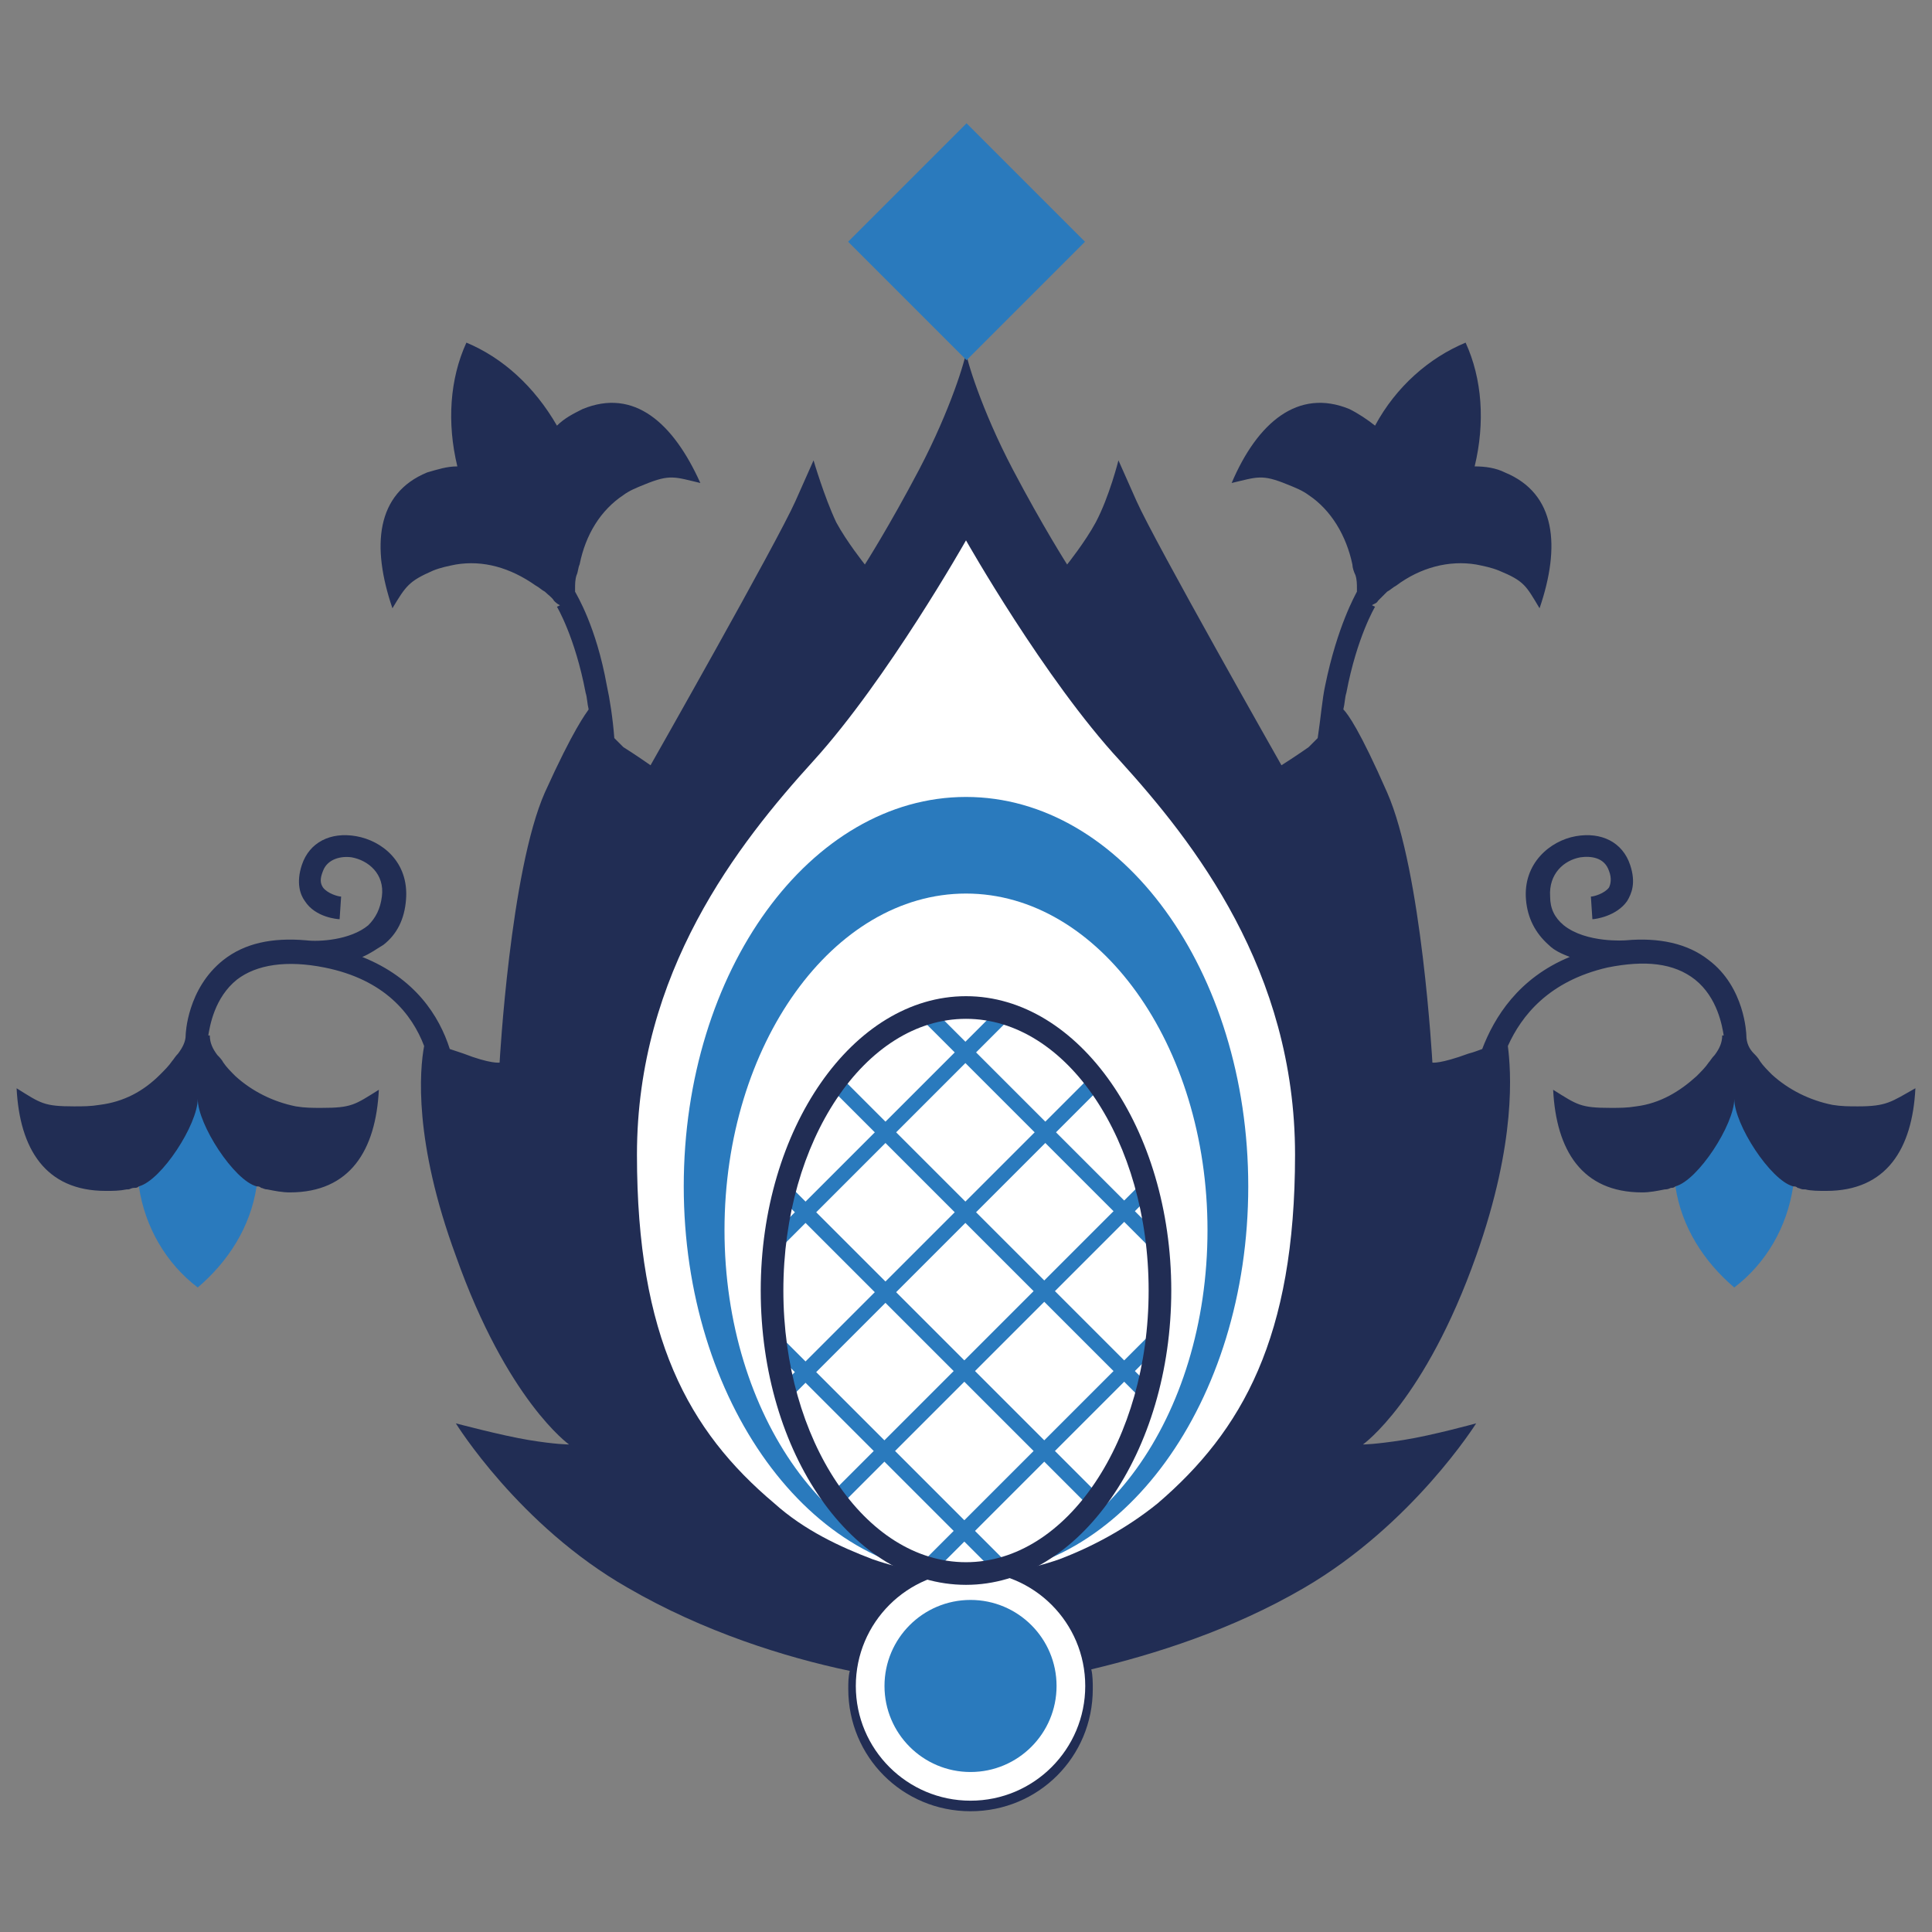 <?xml version="1.0" encoding="utf-8"?>
<!-- Generator: Adobe Illustrator 27.0.0, SVG Export Plug-In . SVG Version: 6.00 Build 0)  -->
<svg version="1.1" id="Warstwa_1" xmlns="http://www.w3.org/2000/svg" xmlns:xlink="http://www.w3.org/1999/xlink" x="0px" y="0px"
	 viewBox="0 0 128 128" style="enable-background:new 0 0 128 128;" xml:space="preserve">
<rect x="0" y="0" width="128" height="128" fill="#808080" stroke="none"/>
<style type="text/css">
	.st0{fill:#2A7ABD;}
	.st1{fill:#212D54;}
	.st2{fill:#FFFFFF;}
	.st3{clip-path:url(#SVGID_00000031206708466614503270000014144712292584546739_);}
</style>
<g>
	<g>
		<path class="st0" d="M111,78.6c1.5-0.4,2.8-4.7,3.9-5.8c1.1,1.1,2.4,5.4,3.9,5.8c-0.4,2.7-1.8,5.1-3.9,6.7
			C112.9,83.6,111.4,81.3,111,78.6z"/>
	</g>
	<g>
		<path class="st0" d="M17,78.6c-1.5-0.4-2.8-4.7-3.9-5.8c-1.1,1.1-2.4,5.4-3.9,5.8c0.4,2.7,1.8,5.1,3.9,6.7
			C15.1,83.6,16.6,81.3,17,78.6z"/>
	</g>
	<g>
		<g>
			<g>
				<path class="st1" d="M123.1,73.3c-0.6,0-1.1,0-1.7-0.1c-1.5-0.3-2.9-1-4-2c-0.3-0.3-0.6-0.6-0.8-0.9c-0.1-0.2-0.3-0.4-0.4-0.5
					l0,0c-0.3-0.3-0.5-0.7-0.5-1.2l0,0c0-0.1-0.1-3.2-2.5-5c-1.4-1.1-3.3-1.5-5.5-1.3l0,0c0,0,0,0,0,0l0,0l0,0l0,0
					c0,0-2.6,0.2-4.1-1c-0.6-0.5-0.9-1.1-0.9-1.9c-0.1-1.5,0.9-2.4,2-2.6c0.7-0.1,1.6,0,1.9,0.9c0.2,0.5,0.1,0.9,0,1.1
					c-0.3,0.4-1,0.6-1.2,0.6l0.1,1.5c0.2,0,1.6-0.2,2.3-1.2c0.3-0.5,0.6-1.2,0.2-2.4c-0.5-1.5-1.9-2.2-3.6-1.9
					c-1.7,0.3-3.5,1.8-3.3,4.2c0.1,1.2,0.6,2.2,1.5,3c0.4,0.4,0.9,0.6,1.4,0.8c-3.4,1.4-5,4-5.8,6.1c-0.3,0.1-0.5,0.2-0.9,0.3
					c-1.9,0.7-2.4,0.6-2.4,0.6s-0.7-12.7-3-17.9c-1.8-4.1-2.6-5.2-2.9-5.5c0.1-0.4,0.1-0.8,0.2-1.1c0.7-3.7,1.9-5.7,1.9-5.7
					l-0.2-0.1c0.1-0.1,0.3-0.1,0.4-0.3c0.2-0.2,0.4-0.4,0.6-0.6c0,0,0,0,0,0c0.2-0.1,0.4-0.3,0.6-0.4c1.6-1.2,3.5-1.7,5.3-1.4
					c0.5,0.1,1,0.2,1.5,0.4c1.7,0.7,1.8,1,2.7,2.5c1.4-4.1,1.1-7.6-2.3-9c-0.6-0.3-1.3-0.4-2-0.4c0.7-2.9,0.5-5.8-0.6-8.2
					c-2.4,1-4.6,2.9-6,5.5c-0.5-0.4-1.1-0.8-1.7-1.1c-3.4-1.4-6.1,0.9-7.8,4.9c1.7-0.4,2-0.6,3.7,0.1c0.5,0.2,1,0.4,1.4,0.7
					c1.5,1,2.5,2.7,2.9,4.6c0,0.2,0.1,0.5,0.2,0.7c0,0,0,0,0,0c0.1,0.3,0.1,0.6,0.1,0.9c0,0.1,0,0.2,0,0.2c-0.1,0.2-1.3,2.3-2.1,6.2
					c-0.2,0.9-0.3,2.2-0.5,3.5c-0.2,0.2-0.4,0.4-0.6,0.6c-0.7,0.5-1.8,1.2-1.8,1.2s-8.4-14.8-9.6-17.5c-1.2-2.7-1.2-2.7-1.2-2.7
					s-0.6,2.4-1.5,4.1c-0.7,1.3-1.9,2.8-1.9,2.8s-1.6-2.5-3.6-6.3c-2.1-4-3.1-7.4-3.1-7.8c0,0.4-1,3.8-3.1,7.8
					c-2,3.8-3.6,6.3-3.6,6.3s-1.2-1.5-1.9-2.8c-0.8-1.7-1.5-4.1-1.5-4.1s0,0-1.2,2.7c-1.2,2.7-9.6,17.5-9.6,17.5s-1-0.7-1.8-1.2
					c-0.2-0.2-0.4-0.4-0.6-0.6c-0.1-1.3-0.3-2.6-0.5-3.5c-0.7-3.9-2-6-2.1-6.2c0-0.1,0-0.1,0-0.2c0-0.3,0-0.6,0.1-0.9c0,0,0,0,0,0
					c0.1-0.2,0.1-0.5,0.2-0.7c0.4-2,1.4-3.6,2.9-4.6c0.4-0.3,0.9-0.5,1.4-0.7c1.7-0.7,2-0.5,3.7-0.1c-1.8-4-4.4-6.3-7.8-4.9
					c-0.6,0.3-1.2,0.6-1.7,1.1c-1.5-2.6-3.6-4.5-6-5.5c-1.1,2.4-1.3,5.3-0.6,8.2c-0.7,0-1.3,0.2-2,0.4c-3.4,1.4-3.7,4.9-2.3,9
					c0.9-1.5,1.1-1.8,2.7-2.5c0.5-0.2,1-0.3,1.5-0.4c1.8-0.3,3.6,0.2,5.3,1.4c0.2,0.1,0.4,0.3,0.6,0.4c0,0,0,0,0,0
					c0.2,0.2,0.5,0.4,0.6,0.6c0.1,0.1,0.2,0.2,0.4,0.3l-0.2,0.1c0,0,1.2,2,1.9,5.7c0.1,0.3,0.1,0.7,0.2,1.1c-0.2,0.3-1,1.3-2.9,5.5
					c-2.3,5.2-3,17.9-3,17.9s-0.6,0.1-2.4-0.6c-0.3-0.1-0.6-0.2-0.9-0.3c-0.7-2.2-2.3-4.7-5.8-6.1c0.5-0.2,0.9-0.5,1.4-0.8
					c0.9-0.7,1.4-1.7,1.5-3c0.2-2.5-1.6-3.9-3.3-4.2c-1.7-0.3-3.1,0.4-3.6,1.9c-0.4,1.2-0.1,2,0.2,2.4c0.7,1.1,2.2,1.2,2.3,1.2
					l0.1-1.5c-0.2,0-0.9-0.2-1.2-0.6c-0.2-0.3-0.2-0.6,0-1.1c0.3-0.8,1.2-1,1.9-0.9c1.1,0.2,2.2,1.1,2,2.6c-0.1,0.8-0.4,1.4-0.9,1.9
					c-1.2,1-3.3,1.1-4.1,1l0,0c-2.3-0.2-4.1,0.2-5.5,1.3c-2.4,1.9-2.5,4.9-2.5,5l0,0c0,0.4-0.2,0.8-0.5,1.2l0,0
					c-0.2,0.2-0.3,0.4-0.4,0.5c-0.2,0.3-0.5,0.6-0.8,0.9c-1.1,1.1-2.4,1.8-4,2c-0.6,0.1-1.1,0.1-1.7,0.1c-2,0-2.2-0.2-3.8-1.2
					c0.2,4,1.9,6.8,5.9,6.8c0.5,0,0.9,0,1.4-0.1c0,0,0.1,0,0.1,0c0.1,0,0.2-0.1,0.4-0.1c0,0,0,0,0,0c0.1,0,0.2,0,0.3-0.1
					c1.5-0.4,3.9-4.1,3.9-5.8c0,1.7,2.4,5.4,3.9,5.8c0.1,0,0.2,0,0.3,0.1c0,0,0,0,0,0c0.1,0,0.2,0.1,0.4,0.1c0.5,0.1,1,0.2,1.5,0.2
					c4,0,5.7-2.8,5.9-6.8c-1.6,1-1.8,1.2-3.8,1.2c-0.6,0-1.1,0-1.7-0.1c-1.5-0.3-2.9-1-4-2c-0.3-0.3-0.6-0.6-0.8-0.9
					c-0.1-0.2-0.3-0.4-0.4-0.5c0,0,0,0,0,0c-0.3-0.4-0.5-0.8-0.5-1.3l-0.1,0c0.1-0.6,0.4-2.5,1.9-3.7c1.3-1,3.3-1.3,5.8-0.8
					c4,0.8,5.8,3.1,6.6,5.2c-0.3,1.6-0.7,6.3,2.1,13.9c3.4,9.6,7.5,12.5,7.5,12.5s-0.9,0-2.7-0.3s-4.8-1.1-4.8-1.1
					s4.2,6.8,11.4,10.9c5,2.9,10.4,4.6,14.7,5.5c-0.1,0.4-0.1,0.8-0.1,1.2c0,4.5,3.6,8.1,8.1,8.1s8.1-3.6,8.1-8.1
					c0-0.4,0-0.9-0.1-1.3c4.2-1,9.3-2.6,14.1-5.4c7.2-4.2,11.4-10.9,11.4-10.9s-2.9,0.8-4.8,1.1s-2.7,0.3-2.7,0.3s4.1-2.9,7.5-12.5
					c2.7-7.6,2.3-12.3,2.1-13.9c0.9-2,2.7-4.3,6.6-5.2c2.5-0.5,4.4-0.3,5.8,0.8c1.5,1.2,1.8,3.1,1.9,3.7l-0.1,0
					c0,0.5-0.2,0.9-0.5,1.3c0,0,0,0,0,0c-0.2,0.2-0.3,0.4-0.4,0.5c-0.2,0.3-0.5,0.6-0.8,0.9c-1.1,1-2.4,1.8-4,2
					c-0.6,0.1-1.1,0.1-1.7,0.1c-2,0-2.2-0.2-3.8-1.2c0.2,4,1.9,6.8,5.9,6.8c0.5,0,1-0.1,1.5-0.2c0.1,0,0.2,0,0.4-0.1c0,0,0,0,0,0
					c0.1,0,0.2,0,0.3-0.1c1.5-0.4,3.9-4.1,3.9-5.8c0,1.7,2.4,5.4,3.9,5.8c0.1,0,0.2,0,0.3,0.1c0,0,0,0,0,0c0.1,0,0.2,0.1,0.4,0.1
					c0,0,0.1,0,0.1,0c0.4,0.1,0.9,0.1,1.4,0.1c4,0,5.7-2.8,5.9-6.8C125.3,73,125,73.3,123.1,73.3z M71.4,111.7
					c0,3.9-3.2,7.1-7.1,7.1s-7.1-3.2-7.1-7.1c0-0.3,0-0.7,0.1-1c4,0.8,6.7,1,6.7,1s3-0.2,7.3-1.1C71.3,111,71.4,111.3,71.4,111.7z"
					/>
				<polygon class="st1" points="107.7,62.2 107.7,62.2 107.7,62.2 				"/>
			</g>
			<g>
				<circle class="st2" cx="64.3" cy="111.7" r="7.6"/>
			</g>
		</g>
		<g>
			<g>
				<path class="st2" d="M85.8,76.5c0,12.1-3.5,18.3-9.1,23.1c-2.1,1.7-4.4,2.9-6.5,3.7c-4,1.4-8.4,1.4-12.4,0
					c-2.1-0.8-4.5-1.9-6.5-3.7c-5.7-4.8-9.1-11-9.1-23.1c0-12.1,6.7-20.6,11.7-26.1C58.8,45,64,35.8,64,35.8s5.2,9.2,10.2,14.6
					C79.1,55.8,85.8,64.3,85.8,76.5z"/>
			</g>
			<g>
				<g>
					<path class="st0" d="M64,52.8c-10.3,0-18.7,11.5-18.7,25.8c0,14.2,8.4,25.8,18.7,25.8c10.3,0,18.7-11.5,18.7-25.8
						C82.7,64.3,74.3,52.8,64,52.8z M64,103.8c-8.8,0-16-10-16-22.3c0-12.3,7.2-22.3,16-22.3c8.8,0,16,10,16,22.3
						C80,93.9,72.8,103.8,64,103.8z"/>
				</g>
			</g>
			<g>
				<defs>
					<ellipse id="SVGID_1_" cx="64" cy="85.5" rx="12.8" ry="18.8"/>
				</defs>
				<clipPath id="SVGID_00000047767609273751132690000001238329161656253075_">
					<use xlink:href="#SVGID_1_"  style="overflow:visible;"/>
				</clipPath>
				<g style="clip-path:url(#SVGID_00000047767609273751132690000001238329161656253075_);">
					<g>
						<g>
							
								<rect x="79" y="39.6" transform="matrix(0.707 -0.707 0.707 0.707 -22.093 75.042)" class="st0" width="1" height="49.2"/>
						</g>
						<g>
							
								<rect x="73.7" y="44.9" transform="matrix(0.707 -0.707 0.707 0.707 -27.38 72.852)" class="st0" width="1" height="49.2"/>
						</g>
						<g>
							
								<rect x="68.5" y="50.2" transform="matrix(0.707 -0.707 0.707 0.707 -32.668 70.662)" class="st0" width="1" height="49.2"/>
						</g>
						<g>
							
								<rect x="63.2" y="55.4" transform="matrix(0.707 -0.707 0.707 0.707 -37.955 68.472)" class="st0" width="1" height="49.2"/>
						</g>
						<g>
							
								<rect x="57.9" y="60.7" transform="matrix(0.707 -0.707 0.707 0.707 -43.242 66.282)" class="st0" width="1" height="49.2"/>
						</g>
						<g>
							
								<rect x="52.6" y="66" transform="matrix(0.707 -0.707 0.707 0.707 -48.53 64.091)" class="st0" width="1" height="49.2"/>
						</g>
						<g>
							
								<rect x="47.3" y="71.3" transform="matrix(0.707 -0.707 0.707 0.707 -53.817 61.901)" class="st0" width="1" height="49.2"/>
						</g>
					</g>
					<g>
						<g>
							
								<rect x="54.9" y="95.9" transform="matrix(0.707 -0.707 0.707 0.707 -44.884 84.483)" class="st0" width="49.2" height="1"/>
						</g>
						<g>
							
								<rect x="49.6" y="90.6" transform="matrix(0.707 -0.707 0.707 0.707 -42.694 79.195)" class="st0" width="49.2" height="1"/>
						</g>
						<g>
							
								<rect x="44.4" y="85.3" transform="matrix(0.707 -0.707 0.707 0.707 -40.504 73.908)" class="st0" width="49.2" height="1"/>
						</g>
						<g>
							
								<rect x="39.1" y="80.1" transform="matrix(0.707 -0.707 0.707 0.707 -38.314 68.62)" class="st0" width="49.2" height="1"/>
						</g>
						<g>
							
								<rect x="33.8" y="74.8" transform="matrix(0.707 -0.707 0.707 0.707 -36.123 63.333)" class="st0" width="49.2" height="1"/>
						</g>
						<g>
							
								<rect x="28.5" y="69.5" transform="matrix(0.707 -0.707 0.707 0.707 -33.933 58.045)" class="st0" width="49.2" height="1"/>
						</g>
						<g>
							
								<rect x="23.2" y="64.2" transform="matrix(0.707 -0.707 0.707 0.707 -31.743 52.758)" class="st0" width="49.2" height="1"/>
						</g>
					</g>
				</g>
			</g>
			<g>
				<path class="st1" d="M50.4,85.5C50.4,74.8,56.5,66,64,66s13.6,8.8,13.6,19.5s-6.1,19.5-13.6,19.5S50.4,96.3,50.4,85.5z
					 M51.9,85.5c0,9.9,5.4,18,12.1,18s12.1-8.1,12.1-18s-5.4-18-12.1-18S51.9,75.6,51.9,85.5z"/>
			</g>
		</g>
		<g>
			<circle class="st0" cx="64.3" cy="111.7" r="5.7"/>
		</g>
	</g>
	<g>
		
			<rect x="58.5" y="10.5" transform="matrix(0.707 -0.707 0.707 0.707 7.406 49.952)" class="st0" width="11.1" height="11.1"/>
	</g>
</g>
</svg>
